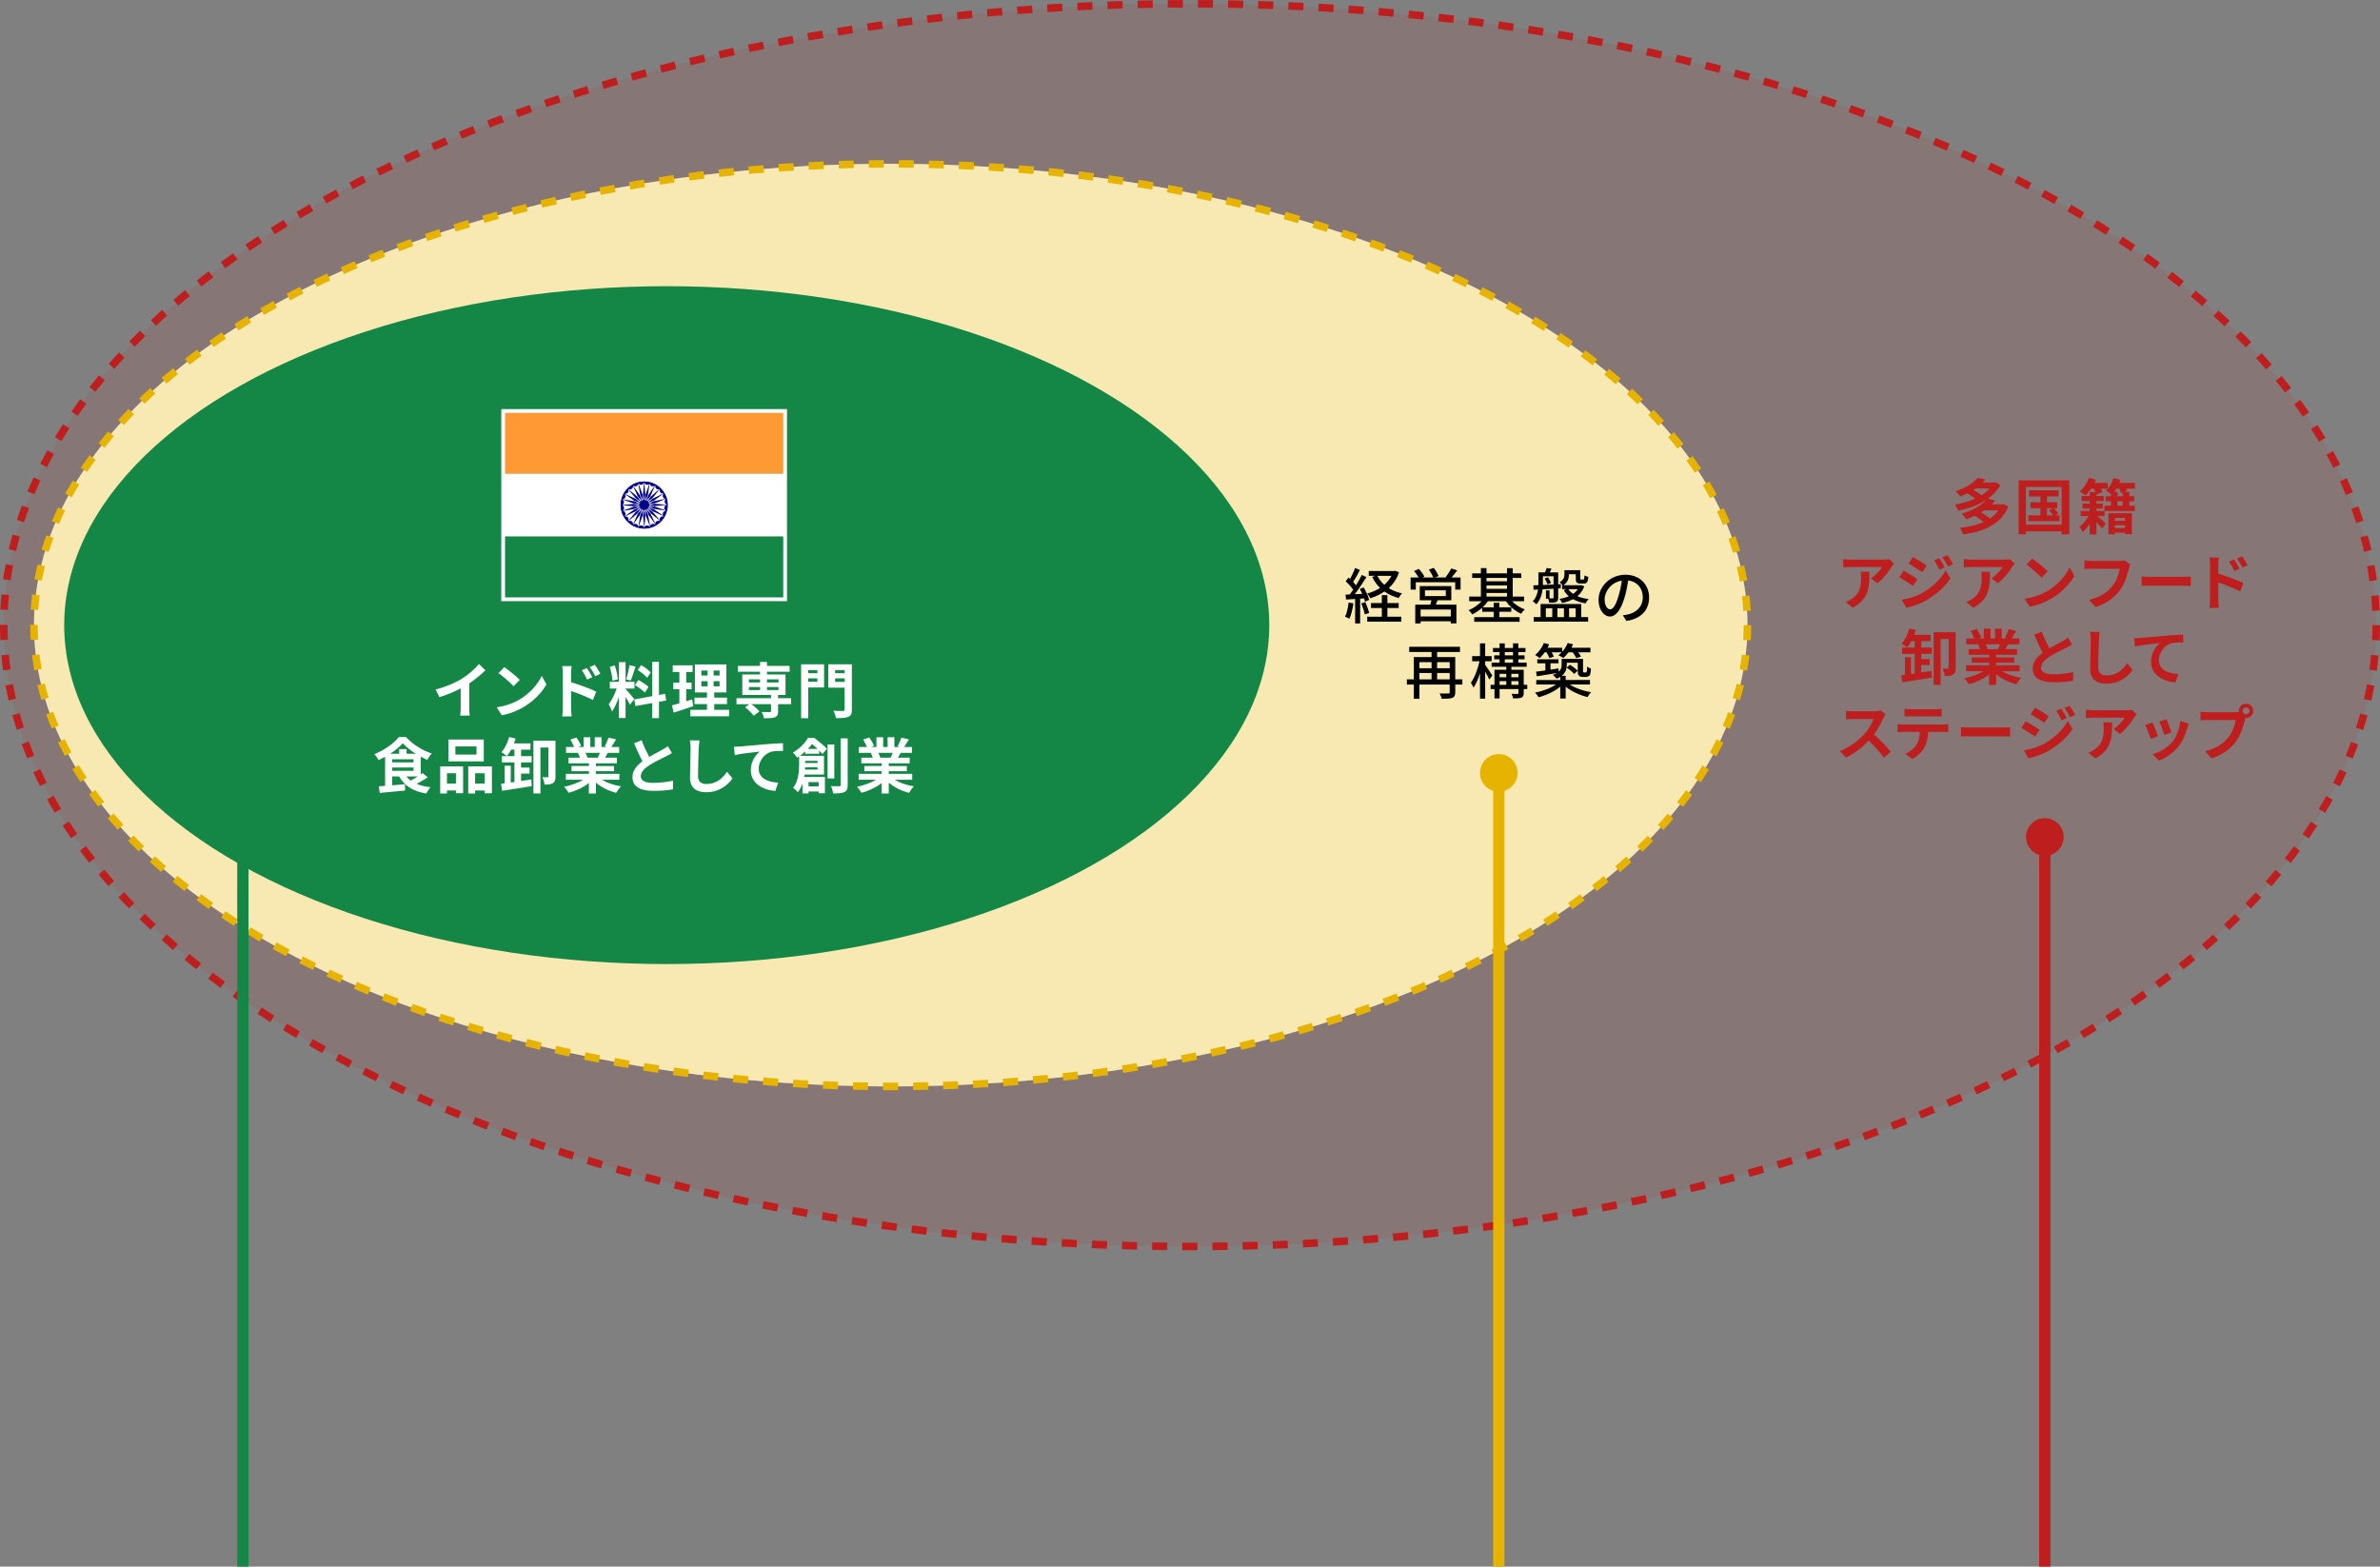 <?xml version="1.0" encoding="UTF-8"?><svg id="b" xmlns="http://www.w3.org/2000/svg" width="632" height="416" xmlns:xlink="http://www.w3.org/1999/xlink" viewBox="0 0 632 416"><rect x="0" y="0" width="632" height="416" fill="#808080" stroke="none"/><defs><style>.f,.g{fill:#e6b400;}.h{stroke:#148746;}.h,.i,.j,.k,.l,.m,.n{fill:none;}.h,.i,.k,.l,.m,.n{stroke-miterlimit:10;}.h,.m,.n{stroke-width:3px;}.g{opacity:.3;}.o{fill:#fff;}.i{stroke:#fff;}.k{stroke-dasharray:4.003 4.003;}.k,.l{stroke-width:2px;}.k,.n{stroke:#be1e1e;}.l{stroke-dasharray:3.988 3.988;}.l,.m{stroke:#e6b400;}.p{fill:#008;}.q{fill:#f93;}.r{clip-path:url(#e);}.s{fill:#009;}.t,.u{fill:#be1e1e;}.u{opacity:.1;}.v{fill:#148746;}</style><clipPath id="e"><circle class="j" cx="171.051" cy="134.092" r="6.187"/></clipPath></defs><g id="c"><ellipse class="u" cx="316" cy="166" rx="315" ry="165"/><ellipse class="o" cx="236.53" cy="166" rx="227.5" ry="122.5"/><ellipse class="g" cx="236.53" cy="166" rx="227.5" ry="122.5"/><ellipse class="v" cx="177.051" cy="166" rx="160" ry="90"/></g><g id="d"><path class="o" d="M122.669,180.225c1.648-1.024,3.474-2.625,4.514-3.89l1.729,1.649c-1.216,1.2-2.753,2.449-4.306,3.473v6.467c0,.704.032,1.697.145,2.097h-2.529c.064-.384.112-1.393.112-2.097v-5.122c-1.649.864-3.682,1.729-5.65,2.305l-1.009-2.017c2.865-.736,5.219-1.777,6.995-2.865Z"/><path class="o" d="M138.025,185.715c2.737-1.617,4.818-4.065,5.826-6.227l1.249,2.257c-1.217,2.161-3.346,4.37-5.923,5.923-1.616.976-3.682,1.873-5.938,2.257l-1.345-2.113c2.497-.353,4.578-1.168,6.131-2.097ZM138.025,180.545l-1.633,1.665c-.832-.896-2.833-2.641-4.002-3.458l1.505-1.601c1.12.752,3.201,2.417,4.13,3.394Z"/><path class="o" d="M149.45,178.817c0-.577-.049-1.361-.16-1.937h2.497c-.064.56-.145,1.265-.145,1.937v2.337c2.129.64,5.218,1.776,6.69,2.497l-.896,2.225c-1.664-.88-4.065-1.809-5.794-2.385v4.53c0,.448.08,1.568.16,2.225h-2.513c.096-.624.16-1.601.16-2.225v-9.204ZM157.293,179.825l-1.393.624c-.464-1.008-.816-1.648-1.408-2.481l1.344-.56c.448.672,1.089,1.697,1.457,2.417ZM159.437,178.896l-1.345.656c-.512-1.008-.896-1.601-1.488-2.401l1.329-.624c.464.64,1.136,1.648,1.504,2.369Z"/><path class="o" d="M167.27,187.124c-.24-.512-.688-1.345-1.152-2.081v5.619h-1.761v-5.65c-.513,1.488-1.153,2.977-1.841,3.938-.16-.576-.576-1.44-.864-1.969.8-.977,1.616-2.689,2.112-4.146h-1.824v-1.777h2.417v-5.234h1.761v5.234h2.368v1.777h-2.368v.112c.464.464,1.984,2.257,2.32,2.705l-1.168,1.473ZM162.644,180.77c-.032-.993-.353-2.545-.721-3.698l1.329-.352c.416,1.152.736,2.673.816,3.666l-1.425.384ZM168.773,176.992c-.416,1.281-.88,2.801-1.28,3.729l-1.2-.336c.32-1.008.704-2.625.88-3.746l1.601.352ZM174.984,186.372v4.322h-1.793v-4.001l-4.466.8-.288-1.777,4.754-.848v-9.124h1.793v8.803l1.633-.304.288,1.777-1.921.352ZM169.51,180.562c.929.496,2.113,1.264,2.689,1.84l-.96,1.521c-.528-.592-1.697-1.441-2.625-2.001l.896-1.36ZM171.831,179.985c-.496-.625-1.601-1.489-2.481-2.081l.913-1.281c.896.528,2.032,1.345,2.545,1.937l-.977,1.425Z"/><path class="o" d="M184.1,187.508c-1.761.624-3.682,1.232-5.218,1.729l-.433-1.937c.561-.144,1.217-.32,1.953-.528v-3.762h-1.617v-1.745h1.617v-2.817h-1.761v-1.777h5.282v1.777h-1.713v2.817h1.44v1.745h-1.44v3.201c.528-.16,1.057-.32,1.568-.496l.32,1.793ZM193.607,188.484v1.729h-10.292v-1.729h4.418v-1.521h-3.313v-1.712h3.313v-1.377h-3.201v-7.443h8.354v7.443h-3.217v1.377h3.394v1.712h-3.394v1.521h3.938ZM186.244,179.393h1.649v-1.345h-1.649v1.345ZM186.244,182.258h1.649v-1.376h-1.649v1.376ZM191.078,178.048h-1.584v1.345h1.584v-1.345ZM191.078,180.881h-1.584v1.376h1.584v-1.376Z"/><path class="o" d="M210.062,186.996h-3.441v1.873c0,.913-.191,1.345-.864,1.601-.656.24-1.616.256-2.897.256-.079-.512-.352-1.185-.592-1.665.849.032,1.856.032,2.129.032.256-.016.353-.08.353-.288v-1.809h-5.202c.8.576,1.681,1.36,2.112,1.937l-1.521,1.121c-.432-.64-1.44-1.601-2.289-2.241l1.152-.816h-3.425v-1.601h9.172v-.849h-7.636v-5.442h4.706v-.721h-5.874v-1.552h5.874v-1.057h1.856v1.057h6.003v1.552h-6.003v.721h4.914v5.442h-1.969v.849h3.441v1.601ZM198.873,181.218h2.945v-.816h-2.945v.816ZM198.873,183.25h2.945v-.816h-2.945v.816ZM203.675,180.401v.816h3.058v-.816h-3.058ZM206.732,182.434h-3.058v.816h3.058v-.816Z"/><path class="o" d="M218.832,182.562h-4.21v8.147h-1.889v-14.31h6.099v6.162ZM214.622,177.937v.832h2.433v-.832h-2.433ZM217.055,181.042v-.912h-2.433v.912h2.433ZM226.211,188.404c0,1.089-.225,1.649-.929,1.937-.688.32-1.744.352-3.297.352-.08-.544-.385-1.44-.673-1.953,1.009.064,2.193.048,2.529.048s.448-.112.448-.416v-5.762h-4.338v-6.21h6.259v12.004ZM221.761,177.937v.832h2.529v-.832h-2.529ZM224.29,181.074v-.944h-2.529v.944h2.529Z"/><path class="o" d="M113.591,206.42c-.912.608-1.985,1.232-2.978,1.729,1.057.432,2.289.736,3.714.896-.385.4-.896,1.152-1.137,1.665-3.489-.576-5.794-2.017-7.203-4.53h-1.841v2.353l3.394-.288.032,1.681c-2.369.24-4.882.464-6.723.624l-.256-1.745c.496-.032,1.056-.08,1.664-.128v-7.699c-.56.304-1.152.592-1.729.848-.24-.448-.72-1.184-1.104-1.568,2.625-1.041,5.218-2.897,6.482-4.546h1.905c1.793,1.985,4.338,3.569,6.835,4.37-.448.464-.881,1.137-1.201,1.697-.56-.24-1.136-.528-1.712-.833v4.69c.176-.112.336-.24.479-.352l1.377,1.137ZM110.39,200.145c-1.36-.848-2.609-1.841-3.441-2.769-.784.913-1.969,1.889-3.313,2.769h2.369v-1.232h1.952v1.232h2.434ZM104.146,202.45h5.667v-.833h-5.667v.833ZM104.146,204.691h5.667v-.88h-5.667v.88ZM107.908,206.18c.32.416.704.768,1.152,1.104.593-.32,1.265-.705,1.873-1.104h-3.025Z"/><path class="o" d="M116.895,203.506h6.082v7.123h-1.905v-.72h-2.385v.8h-1.792v-7.203ZM118.687,205.331v2.753h2.385v-2.753h-2.385ZM128.467,202.178h-9.38v-5.794h9.38v5.794ZM126.53,198.208h-5.603v2.161h5.603v-2.161ZM130.628,203.506v7.139h-1.921v-.736h-2.545v.8h-1.825v-7.203h6.291ZM128.707,208.084v-2.753h-2.545v2.753h2.545Z"/><path class="o" d="M138.366,207.38c.912-.128,1.841-.272,2.737-.416l.08,1.793c-2.753.448-5.73.88-7.844,1.232l-.288-1.857.977-.128v-4.674h1.601v4.45l.977-.128v-5.186h-3.329v-1.681h3.329v-1.713h-.88c-.353.656-.736,1.249-1.137,1.713-.32-.288-1.057-.816-1.44-1.057.912-.96,1.648-2.481,2.032-4.001l1.729.384c-.128.433-.271.865-.432,1.297h4.37v1.665h-2.481v1.713h2.801v1.681h-2.801v1.36h2.257v1.601h-2.257v1.953ZM147.506,206.196c0,.848-.144,1.424-.688,1.761-.528.336-1.232.384-2.209.384-.048-.56-.319-1.457-.592-1.953.576.032,1.168.032,1.376.016.177,0,.24-.064.24-.256v-7.651h-2.129v12.197h-1.856v-13.99h5.858v9.492Z"/><path class="o" d="M159.829,207.06c1.36.832,3.218,1.457,5.074,1.745-.432.416-.992,1.216-1.28,1.729-1.969-.496-3.905-1.457-5.378-2.705v2.881h-1.873v-2.785c-1.488,1.168-3.458,2.097-5.362,2.593-.272-.464-.816-1.201-1.217-1.585,1.793-.368,3.682-1.041,5.059-1.873h-4.594v-1.569h6.114v-.704h-4.61v-1.376h4.61v-.72h-5.41v-1.489h3.041c-.128-.4-.336-.88-.544-1.249l.191-.032h-3.345v-1.552h2.145c-.224-.608-.64-1.377-.992-1.985l1.633-.561c.464.688.992,1.633,1.216,2.257l-.784.288h1.457v-2.609h1.776v2.609h1.185v-2.609h1.793v2.609h1.425l-.576-.176c.384-.656.784-1.617,1.008-2.321l2.001.48c-.448.736-.88,1.457-1.248,2.017h2.08v1.552h-3.009c-.256.464-.513.896-.752,1.281h3.137v1.489h-5.554v.72h4.802v1.376h-4.802v.704h6.227v1.569h-4.643ZM155.476,199.921c.224.416.433.896.544,1.233l-.271.048h2.993c.191-.384.384-.849.56-1.281h-3.825Z"/><path class="o" d="M172.387,200.994c1.312-.769,2.705-1.457,3.457-1.889.608-.353,1.072-.625,1.488-.977l1.104,1.857c-.479.288-.992.56-1.584.864-.993.496-3.01,1.424-4.466,2.369-1.329.88-2.226,1.793-2.226,2.914,0,1.152,1.104,1.76,3.33,1.76,1.648,0,3.81-.24,5.233-.592l-.031,2.305c-1.361.24-3.058.4-5.139.4-3.185,0-5.602-.88-5.602-3.634,0-1.761,1.12-3.089,2.656-4.226-.736-1.36-1.504-3.073-2.225-4.77l2.001-.816c.608,1.665,1.36,3.202,2.001,4.434Z"/><path class="o" d="M185.546,198.752c-.064,1.729-.192,5.314-.192,7.299,0,1.617.961,2.145,2.209,2.145,2.642,0,4.322-1.521,5.475-3.265l1.456,1.761c-1.024,1.537-3.297,3.682-6.946,3.682-2.625,0-4.322-1.153-4.322-3.89,0-2.145.16-6.354.16-7.731,0-.752-.063-1.521-.208-2.161l2.577.032c-.096.672-.176,1.489-.208,2.129Z"/><path class="o" d="M196.491,198.225c1.329-.112,3.97-.353,6.899-.608,1.648-.128,3.409-.24,4.529-.272l.017,2.049c-.864.016-2.241.016-3.09.208-1.937.512-3.377,2.593-3.377,4.498,0,2.625,2.465,3.585,5.17,3.729l-.752,2.193c-3.346-.224-6.515-2.033-6.515-5.49,0-2.305,1.296-4.129,2.369-4.946-1.505.16-4.771.512-6.627.913l-.208-2.193c.64-.016,1.265-.048,1.584-.08Z"/><path class="o" d="M213.831,200.145v-.608c-.432.4-.896.784-1.425,1.168h6.403v4.978h-5.171c-.031.208-.063.432-.111.64h5.521v4.306h-1.648v-.448h-2.705v.496h-1.601v-2.641c-.288.848-.688,1.665-1.232,2.337-.24-.32-.912-.945-1.248-1.137,1.408-1.841,1.584-4.402,1.584-6.21v-2.177c-.176.112-.352.24-.528.352-.224-.416-.768-1.057-1.136-1.345,1.904-1.104,3.265-2.593,4.018-3.905h1.696c1.12.864,2.577,2.049,3.346,2.881l-1.217,1.409c-.224-.256-.512-.576-.849-.928v.832h-3.697ZM217.097,204.355v-.608h-3.298c0,.192-.016.4-.031.608h3.329ZM213.815,202.034v.576h3.281v-.576h-3.281ZM217.08,198.865c-.464-.448-.96-.913-1.424-1.281-.337.416-.705.849-1.121,1.281h2.545ZM214.695,207.684v1.137h2.705v-1.137h-2.705ZM221.546,206.708h-1.792v-9.012h1.792v9.012ZM225.1,196.08v12.357c0,1.057-.208,1.584-.849,1.873-.607.32-1.601.384-2.977.384-.08-.528-.353-1.393-.625-1.937.961.032,1.89.032,2.193.032.288,0,.4-.096.4-.368v-12.341h1.856Z"/><path class="o" d="M237.592,207.06c1.36.832,3.218,1.457,5.074,1.745-.432.416-.992,1.216-1.28,1.729-1.969-.496-3.905-1.457-5.378-2.705v2.881h-1.873v-2.785c-1.488,1.168-3.457,2.097-5.362,2.593-.272-.464-.816-1.201-1.217-1.585,1.793-.368,3.682-1.041,5.059-1.873h-4.594v-1.569h6.114v-.704h-4.61v-1.376h4.61v-.72h-5.41v-1.489h3.041c-.128-.4-.336-.88-.544-1.249l.191-.032h-3.345v-1.552h2.145c-.224-.608-.64-1.377-.992-1.985l1.633-.561c.464.688.992,1.633,1.216,2.257l-.784.288h1.457v-2.609h1.776v2.609h1.185v-2.609h1.793v2.609h1.425l-.576-.176c.384-.656.784-1.617,1.008-2.321l2.001.48c-.448.736-.88,1.457-1.248,2.017h2.08v1.552h-3.009c-.256.464-.513.896-.752,1.281h3.137v1.489h-5.554v.72h4.802v1.376h-4.802v.704h6.227v1.569h-4.643ZM233.238,199.921c.224.416.433.896.544,1.233l-.271.048h2.993c.191-.384.384-.849.56-1.281h-3.825Z"/><path d="M359.387,160.224c-.208,1.505-.576,3.058-1.072,4.082-.24-.176-.832-.448-1.136-.561.479-.96.784-2.369.944-3.746l1.264.224ZM361.18,158.975v6.579h-1.328v-6.499c-.881.048-1.697.096-2.417.144l-.128-1.312,1.12-.032c.288-.384.608-.816.912-1.265-.496-.72-1.28-1.584-1.984-2.241l.72-.977c.145.112.288.24.433.368.496-.88,1.024-2.033,1.312-2.897l1.312.512c-.561,1.072-1.232,2.305-1.809,3.185.288.304.561.608.769.88.576-.944,1.12-1.921,1.521-2.737l1.232.561c-.896,1.457-2.049,3.201-3.09,4.546.641-.016,1.312-.048,2.001-.096-.208-.448-.432-.896-.656-1.296l1.009-.416c.64,1.041,1.265,2.417,1.456,3.313l-1.088.48c-.048-.256-.145-.544-.256-.864l-1.041.064ZM362.557,159.872c.4.913.832,2.113,1.008,2.897l-1.136.384c-.16-.784-.545-2-.944-2.929l1.072-.352ZM371.504,151.997c-.592,1.729-1.536,3.089-2.721,4.178,1.008.624,2.192,1.104,3.521,1.393-.305.304-.721.864-.896,1.232-1.425-.384-2.689-.96-3.777-1.729-1.121.769-2.386,1.361-3.746,1.793-.176-.384-.544-.944-.832-1.249,1.217-.336,2.401-.833,3.425-1.489-.864-.832-1.568-1.809-2.097-2.929l.881-.288h-1.793v-1.28h6.771l.288-.064.977.432ZM368.415,163.761h3.697v1.312h-9.044v-1.312h3.874v-2.305h-2.881v-1.312h2.881v-2.113h1.473v2.113h2.993v1.312h-2.993v2.305ZM365.758,152.909c.448.896,1.057,1.697,1.841,2.385.769-.688,1.425-1.473,1.904-2.385h-3.745Z"/><path d="M387.851,153.341v3.233h-1.424v-1.969h-10.469v1.969h-1.376v-3.233h2.112c-.288-.544-.769-1.216-1.2-1.729l1.296-.544c.545.608,1.185,1.457,1.457,2.049l-.496.224h2.833c-.224-.608-.704-1.457-1.137-2.097l1.297-.448c.496.656,1.04,1.585,1.248,2.177l-.944.368h2.802c.528-.672,1.168-1.665,1.536-2.385l1.585.496c-.496.656-1.024,1.329-1.505,1.889h2.385ZM381.736,159.407c-.16.4-.32.801-.464,1.153h5.474v4.978h-1.488v-.561h-8.02v.576h-1.424v-4.994h4.001c.112-.368.208-.785.305-1.153h-3.105v-3.761h8.371v3.761h-3.649ZM385.258,161.856h-8.02v1.841h8.02v-1.841ZM378.392,158.287h5.538v-1.537h-5.538v1.537Z"/><path d="M401.523,159.647c.896.929,2.146,1.745,3.378,2.177-.305.272-.753.801-.961,1.153-1.536-.672-3.073-1.937-4.05-3.33h-4.77c-.384.561-.88,1.121-1.408,1.617h2.929v-1.2h1.505v1.2h3.169v1.185h-3.169v1.424h5.378v1.233h-12.053v-1.233h5.17v-1.424h-3.057v-1.057c-.801.721-1.729,1.329-2.642,1.761-.208-.352-.641-.88-.96-1.136,1.265-.48,2.545-1.376,3.457-2.369h-3.297v-1.232h3.104v-4.946h-2.32v-1.217h2.32v-1.393h1.489v1.393h5.441v-1.376h1.521v1.376h2.288v1.217h-2.288v4.946h3.009v1.232h-3.186ZM394.737,153.469v.896h5.441v-.896h-5.441ZM394.737,156.366h5.441v-.912h-5.441v.912ZM394.737,158.415h5.441v-.96h-5.441v.96Z"/><path d="M409.625,156.479c-.177,1.393-.608,2.897-1.681,3.985-.177-.24-.656-.656-.913-.8.864-.913,1.232-2.033,1.393-3.121l-1.185.064-.063-1.168,1.345-.048v-3.393h1.761c.159-.4.336-.833.432-1.168l1.297.176c-.16.353-.32.688-.48.993h2.241v3.169l.704-.032-.032,1.088-.672.032v2.433c0,.592-.097.944-.496,1.153-.417.192-1.009.192-1.873.192-.032-.288-.16-.72-.305-1.057h-.576v-2.208h.961v2.129c.4.016.72.016.849,0,.176,0,.208-.048.208-.224v-2.337l-2.913.145ZM419.885,163.873h1.841v1.201h-14.454v-1.201h1.825v-3.473h10.788v3.473ZM409.705,155.342l2.833-.128v-2.193h-2.833v2.321ZM411.065,153.293c.32.464.656,1.104.8,1.505l-.912.368c-.145-.416-.48-1.072-.769-1.568l.881-.304ZM410.489,163.873h1.712v-2.337h-1.712v2.337ZM413.562,161.536v2.337h1.744v-2.337h-1.744ZM414.906,155.406c-.191-.272-.544-.64-.752-.8,1.104-.624,1.28-1.393,1.28-2.097v-1.104h4.21v2.161c0,.304.032.336.24.336h.544c.225,0,.288-.112.32-1.121.24.176.721.336,1.04.416-.111,1.393-.432,1.761-1.184,1.761h-.929c-.944,0-1.232-.304-1.232-1.376v-1.088h-1.825v.048c0,.977-.271,2.065-1.44,2.865h4.53l.24-.032.752.336c-.4,1.088-1.041,1.937-1.825,2.609.849.368,1.873.625,2.993.752-.288.288-.656.784-.8,1.152-1.28-.208-2.417-.592-3.361-1.12-.864.464-1.825.8-2.881,1.024-.129-.304-.48-.865-.721-1.088.912-.16,1.745-.384,2.48-.705-.544-.48-.992-1.024-1.344-1.648l.896-.24h-1.312v-1.041h.079ZM416.476,156.446c.304.48.736.896,1.265,1.249.496-.336.928-.752,1.248-1.249h-2.513ZM416.667,161.536v2.337h1.745v-2.337h-1.745Z"/><path d="M431.88,164.882l-.945-1.505c.545-.048,1.025-.128,1.425-.224,2.049-.464,3.874-1.969,3.874-4.546,0-2.321-1.409-4.162-3.874-4.466-.224,1.441-.496,2.994-.96,4.498-.961,3.265-2.289,5.074-3.874,5.074-1.584,0-3.041-1.761-3.041-4.434,0-3.585,3.138-6.659,7.155-6.659,3.841,0,6.274,2.689,6.274,6.035,0,3.361-2.146,5.666-6.034,6.227ZM427.573,161.809c.721,0,1.473-1.041,2.209-3.505.4-1.265.688-2.721.881-4.13-2.881.464-4.562,2.961-4.562,4.946,0,1.841.784,2.689,1.472,2.689Z"/><path d="M388.325,181.776h-1.889v2.049c0,.816-.191,1.249-.768,1.473-.577.24-1.473.256-2.834.256-.08-.4-.319-1.04-.544-1.408.977.032,2.017.016,2.273.016.304-.016.399-.096.399-.353v-2.033h-8.051v3.777h-1.473v-3.777h-1.841v-1.376h1.841v-5.922h4.706v-1.345h-5.938v-1.376h13.493v1.376h-6.082v1.345h4.817v5.922h1.889v1.376ZM376.913,175.822v1.632h3.233v-1.632h-3.233ZM376.913,180.4h3.233v-1.681h-3.233v1.681ZM381.619,175.822v1.632h3.345v-1.632h-3.345ZM384.964,180.4v-1.681h-3.345v1.681h3.345Z"/><path d="M395.474,180.464c-.208-.512-.672-1.393-1.089-2.145v7.203h-1.376v-6.771c-.48,1.521-1.072,2.929-1.713,3.842-.144-.4-.496-.96-.704-1.281.944-1.312,1.856-3.681,2.289-5.714h-1.953v-1.377h2.081v-3.377h1.376v3.377h1.713v1.377h-1.713v.944c.448.592,1.633,2.401,1.89,2.833l-.801,1.088ZM405.558,182.977h-.944v1.056c0,.672-.144,1.009-.608,1.232-.464.176-1.185.192-2.209.192-.063-.352-.24-.864-.399-1.201.672.032,1.36.032,1.568.016.192,0,.256-.064.256-.256v-1.041h-5.01v2.481h-1.36v-2.481h-1.024v-1.121h1.024v-4.001h3.137v-.785h-3.89v-1.104h2.097v-.896h-1.408v-1.041h1.408v-.88h-1.744v-1.072h1.744v-1.232h1.393v1.232h2.193v-1.232h1.393v1.232h1.904v1.072h-1.904v.88h1.665v1.041h-1.665v.896h2.225v1.104h-4.065v.785h3.281v4.001h.944v1.121ZM398.211,178.927v.913h1.776v-.913h-1.776ZM398.211,181.856h1.776v-.992h-1.776v.992ZM399.587,174.029h2.193v-.88h-2.193v.88ZM399.587,175.966h2.193v-.896h-2.193v.896ZM401.332,178.927v.913h1.889v-.913h-1.889ZM403.221,181.856v-.992h-1.889v.992h1.889Z"/><path d="M416.834,181.76c1.44.96,3.633,1.713,5.666,2.065-.32.304-.752.896-.944,1.281-2.033-.497-4.273-1.505-5.795-2.77v3.153h-1.44v-3.153c-1.521,1.281-3.729,2.289-5.762,2.817-.192-.384-.625-.928-.929-1.232,1.969-.368,4.146-1.185,5.555-2.161h-5.234v-1.184h6.37v-.833c-.288.176-.608.336-.976.48-.192-.272-.705-.8-.993-.992.448-.16.801-.336,1.089-.512-1.905.304-3.874.608-5.347.864l-.208-1.216c.705-.096,1.553-.208,2.481-.336v-1.905h-2.145v-1.056h5.634v1.056h-2.129v1.697c.704-.112,1.425-.224,2.145-.336l.032.896c.656-.576.784-1.2.784-1.825v-1.584h5.683v3.025c0,.272,0,.448.048.496.048.064.128.08.225.08h.336c.112,0,.208-.016.271-.048.064-.048.112-.145.145-.32.032-.192.048-.625.064-1.185.239.208.672.432,1.008.512-.032.608-.096,1.281-.192,1.521-.096.256-.256.448-.479.544-.192.112-.513.16-.784.16h-.753c-.336,0-.72-.096-.944-.32-.256-.24-.352-.512-.352-1.44v-2.017h-2.913v.608c0,.992-.272,2.033-1.312,2.865h1.023v1.121h6.451v1.184h-5.378ZM410.191,173.213c-.417.592-.865,1.121-1.312,1.553-.272-.24-.865-.64-1.217-.833.96-.784,1.824-1.985,2.32-3.185l1.393.368c-.128.304-.288.608-.447.896h3.905v1.072c.624-.688,1.137-1.505,1.456-2.337l1.441.352c-.129.304-.272.608-.448.913h5.058v1.2h-3.249c.32.4.592.816.736,1.137l-1.249.4c-.191-.416-.576-1.024-.977-1.537h-1.088c-.433.592-.912,1.104-1.377,1.521-.304-.224-.944-.576-1.296-.736.304-.224.592-.496.864-.784h-2.657c.24.416.448.849.561,1.152l-1.201.368c-.128-.4-.416-1.008-.72-1.521h-.496ZM416.882,176.526c.736.432,1.616,1.104,2.049,1.584l-.912.864c-.417-.512-1.265-1.216-1.985-1.681l.849-.768Z"/><path class="t" d="M533.293,134.508c-1.937,4.754-6.53,6.643-12.021,7.395-.145-.528-.513-1.297-.801-1.745,2.306-.24,4.45-.721,6.243-1.521-.608-.544-1.553-1.2-2.354-1.681-.704.353-1.473.672-2.289.96-.224-.448-.768-1.152-1.168-1.473,3.073-.928,5.25-2.305,6.53-3.697-2.145,1.409-4.77,2.337-7.427,2.865-.176-.48-.544-1.217-.881-1.633,1.873-.304,3.746-.833,5.395-1.584-.592-.448-1.408-.977-2.145-1.376-.576.304-1.185.576-1.841.832-.272-.432-.864-1.088-1.28-1.409,2.833-.896,4.802-2.241,5.906-3.553l2.064.432c-.24.272-.496.544-.769.816h3.202l.319-.08,1.217.704c-.784,1.473-1.937,2.673-3.297,3.666l1.92.448c-.304.368-.64.72-.992,1.057h2.865l.32-.08,1.28.656ZM524.569,129.706c-.191.144-.384.272-.592.416.8.416,1.681.944,2.209,1.393.864-.528,1.601-1.137,2.209-1.809h-3.826ZM526.875,135.517c-.272.192-.545.368-.849.544.864.48,1.824,1.104,2.4,1.632.896-.592,1.633-1.312,2.209-2.177h-3.761Z"/><path class="t" d="M549.49,127.562v14.326h-2.033v-.8h-9.476v.8h-1.937v-14.326h13.445ZM547.457,139.326v-10.02h-9.476v10.02h9.476ZM546.897,136.845v1.553h-8.292v-1.553h3.218v-1.889h-2.642v-1.601h2.642v-1.505h-3.041v-1.665h7.858v1.665h-3.057v1.505h2.705v1.601h-.881c.433.448.944,1.04,1.201,1.424l-.833.464h1.121ZM543.584,136.845h1.601c-.272-.432-.721-.977-1.089-1.393l.977-.496h-1.488v1.889Z"/><path class="t" d="M566.925,129.771h-2.289c.08.208.16.4.209.544l-.785.304h1.361v1.152h1.296v1.329h-1.296v1.185h1.473v1.409h-8.036l.017,1.344h-1.873c.721.608,1.889,1.681,2.209,2.001l-1.024,1.296c-.353-.432-.929-1.072-1.488-1.681v3.266h-1.793v-2.737c-.576.8-1.217,1.553-1.825,2.097-.191-.4-.576-1.056-.912-1.393.849-.624,1.809-1.745,2.434-2.849h-2.081v-1.344h2.385v-.656h-1.873v-1.312h1.873v-.672h-2.113v-1.345h2.113v-1.056h1.536c-.111-.289-.271-.577-.432-.88h-.721c-.464.688-.977,1.328-1.456,1.825-.368-.32-1.152-.849-1.585-1.089,1.041-.848,1.969-2.257,2.481-3.617l1.841.496c-.112.272-.257.561-.385.849h3.538v1.537h-1.793c.176.32.32.624.4.88l-1.633.656v.4h1.937v1.345h-1.937v.672h1.681v1.312h-1.681v.656h2.145l-.016-1.409h1.729v-1.185h-1.409v-1.329h1.409v-.608c-.4-.289-.944-.657-1.329-.865.881-.784,1.617-2.064,1.985-3.345l1.856.448c-.08.272-.176.544-.288.833h4.146v1.537ZM559.882,136.285h6.227v5.554h-1.824v-.384h-2.673v.432h-1.729v-5.602ZM563.212,130.939c-.064-.32-.225-.752-.416-1.168h-.785c-.176.304-.368.576-.56.848h.848v1.152h1.377v-1.008l-.464.176ZM561.611,137.533v.769h2.673v-.769h-2.673ZM564.284,140.223v-.785h-2.673v.785h2.673ZM563.676,133.1h-1.377v1.185h1.377v-1.185Z"/><path class="t" d="M502.324,150.491c-.753,1.249-2.273,3.265-3.842,4.386l-1.665-1.329c1.281-.784,2.529-2.193,2.945-2.977h-8.339c-.673,0-1.2.048-1.953.112v-2.225c.608.096,1.28.16,1.953.16h8.627c.448,0,1.329-.048,1.633-.144l1.265,1.185c-.176.208-.48.592-.624.833ZM491.983,161.391l-1.872-1.521c.512-.176,1.088-.448,1.681-.88,2.032-1.409,2.417-3.105,2.417-5.73,0-.496-.032-.928-.112-1.44h2.321c0,3.969-.08,7.235-4.435,9.572Z"/><path class="t" d="M509.174,153.804l-1.169,1.793c-.912-.64-2.577-1.713-3.649-2.289l1.152-1.761c1.089.576,2.85,1.681,3.666,2.257ZM510.454,157.454c2.721-1.521,4.962-3.714,6.227-6.002l1.232,2.177c-1.473,2.225-3.746,4.242-6.354,5.762-1.633.913-3.938,1.713-5.347,1.969l-1.2-2.097c1.793-.304,3.714-.849,5.442-1.809ZM511.622,150.187l-1.185,1.761c-.895-.625-2.561-1.697-3.617-2.289l1.152-1.761c1.057.576,2.817,1.697,3.649,2.289ZM516.393,150.683l-1.393.592c-.465-1.008-.833-1.697-1.409-2.513l1.345-.56c.448.672,1.089,1.745,1.457,2.481ZM518.633,149.818l-1.36.608c-.512-1.009-.912-1.633-1.505-2.433l1.361-.561c.496.641,1.12,1.681,1.504,2.385Z"/><path class="t" d="M534.34,150.491c-.753,1.249-2.273,3.265-3.842,4.386l-1.665-1.329c1.281-.784,2.529-2.193,2.945-2.977h-8.339c-.673,0-1.2.048-1.953.112v-2.225c.608.096,1.28.16,1.953.16h8.627c.448,0,1.329-.048,1.633-.144l1.265,1.185c-.176.208-.48.592-.624.833ZM523.999,161.391l-1.872-1.521c.512-.176,1.088-.448,1.681-.88,2.032-1.409,2.417-3.105,2.417-5.73,0-.496-.032-.928-.112-1.44h2.321c0,3.969-.08,7.235-4.435,9.572Z"/><path class="t" d="M543.755,156.893c2.737-1.617,4.818-4.065,5.826-6.227l1.249,2.257c-1.217,2.161-3.346,4.37-5.923,5.923-1.616.976-3.682,1.873-5.938,2.257l-1.345-2.113c2.497-.353,4.578-1.168,6.131-2.097ZM543.755,151.723l-1.633,1.665c-.832-.896-2.833-2.641-4.002-3.458l1.505-1.601c1.12.752,3.201,2.417,4.13,3.394Z"/><path class="t" d="M565.316,150.955c-.368,1.569-1.073,4.05-2.401,5.827-1.456,1.92-3.585,3.505-6.435,4.417l-1.745-1.905c3.17-.752,4.979-2.145,6.275-3.761,1.056-1.329,1.664-3.153,1.872-4.514h-7.459c-.72,0-1.488.032-1.904.064v-2.257c.479.048,1.393.128,1.921.128h7.395c.32,0,.832-.016,1.265-.128l1.568,1.009c-.144.32-.271.784-.352,1.12Z"/><path class="t" d="M571.283,153.18h8.596c.752,0,1.456-.064,1.872-.096v2.513c-.384-.016-1.2-.08-1.872-.08h-8.596c-.912,0-1.985.032-2.577.08v-2.513c.576.048,1.745.096,2.577.096Z"/><path class="t" d="M586.866,149.995c0-.577-.049-1.361-.16-1.937h2.497c-.064.56-.145,1.265-.145,1.937v2.337c2.129.64,5.218,1.776,6.69,2.497l-.896,2.225c-1.664-.88-4.065-1.809-5.794-2.385v4.53c0,.448.08,1.568.16,2.225h-2.513c.096-.624.16-1.601.16-2.225v-9.204ZM594.709,151.003l-1.393.624c-.464-1.008-.816-1.648-1.408-2.481l1.344-.56c.448.672,1.089,1.697,1.457,2.417ZM596.854,150.074l-1.345.656c-.512-1.008-.896-1.601-1.488-2.401l1.329-.624c.464.64,1.136,1.648,1.504,2.369Z"/><path class="t" d="M510.187,178.558c.912-.128,1.841-.272,2.737-.416l.08,1.793c-2.753.448-5.73.88-7.844,1.232l-.288-1.857.977-.128v-4.674h1.601v4.45l.977-.128v-5.186h-3.329v-1.681h3.329v-1.713h-.88c-.353.656-.736,1.249-1.137,1.713-.32-.288-1.057-.816-1.44-1.057.912-.96,1.648-2.481,2.032-4.001l1.729.384c-.128.433-.271.865-.432,1.297h4.37v1.665h-2.481v1.713h2.801v1.681h-2.801v1.36h2.257v1.601h-2.257v1.953ZM519.326,177.374c0,.848-.144,1.424-.688,1.761-.528.336-1.232.384-2.209.384-.048-.56-.319-1.457-.592-1.953.576.032,1.168.032,1.377.016.176,0,.239-.064.239-.256v-7.651h-2.129v12.197h-1.856v-13.99h5.858v9.492Z"/><path class="t" d="M531.649,178.238c1.36.832,3.218,1.457,5.074,1.745-.432.416-.992,1.216-1.28,1.729-1.969-.496-3.905-1.457-5.378-2.705v2.881h-1.873v-2.785c-1.488,1.168-3.457,2.097-5.362,2.593-.272-.464-.816-1.201-1.217-1.585,1.793-.368,3.682-1.041,5.059-1.873h-4.594v-1.569h6.114v-.704h-4.61v-1.376h4.61v-.72h-5.41v-1.489h3.041c-.128-.4-.336-.88-.544-1.249l.191-.032h-3.345v-1.552h2.145c-.224-.608-.64-1.377-.992-1.985l1.633-.561c.464.688.992,1.633,1.216,2.257l-.784.288h1.457v-2.609h1.776v2.609h1.185v-2.609h1.793v2.609h1.425l-.576-.176c.384-.656.784-1.617,1.008-2.321l2.001.48c-.448.736-.88,1.457-1.248,2.017h2.08v1.552h-3.009c-.256.464-.513.896-.752,1.281h3.137v1.489h-5.554v.72h4.802v1.376h-4.802v.704h6.227v1.569h-4.643ZM527.296,171.099c.224.416.433.896.544,1.233l-.271.048h2.993c.191-.384.384-.849.56-1.281h-3.825Z"/><path class="t" d="M544.207,172.171c1.312-.769,2.705-1.457,3.457-1.889.608-.353,1.072-.625,1.488-.977l1.104,1.857c-.479.288-.992.56-1.584.864-.992.496-3.01,1.424-4.466,2.369-1.329.88-2.226,1.793-2.226,2.914,0,1.152,1.104,1.76,3.33,1.76,1.648,0,3.81-.24,5.233-.592l-.031,2.305c-1.361.24-3.058.4-5.139.4-3.185,0-5.602-.88-5.602-3.634,0-1.761,1.12-3.089,2.656-4.226-.736-1.36-1.504-3.073-2.225-4.77l2.001-.816c.608,1.665,1.36,3.202,2.001,4.434Z"/><path class="t" d="M557.366,169.93c-.064,1.729-.192,5.314-.192,7.299,0,1.617.961,2.145,2.209,2.145,2.642,0,4.322-1.521,5.475-3.265l1.456,1.761c-1.024,1.537-3.297,3.682-6.946,3.682-2.625,0-4.322-1.153-4.322-3.89,0-2.145.16-6.354.16-7.731,0-.752-.063-1.521-.208-2.161l2.577.032c-.096.672-.176,1.489-.208,2.129Z"/><path class="t" d="M568.312,169.402c1.329-.112,3.97-.353,6.899-.608,1.648-.128,3.409-.24,4.529-.272l.017,2.049c-.864.016-2.241.016-3.09.208-1.937.512-3.377,2.593-3.377,4.498,0,2.625,2.465,3.585,5.17,3.729l-.752,2.193c-3.346-.224-6.515-2.033-6.515-5.49,0-2.305,1.296-4.129,2.369-4.946-1.505.16-4.77.512-6.627.913l-.208-2.193c.64-.016,1.265-.048,1.584-.08Z"/><path class="t" d="M500.137,190.635c-.544,1.249-1.44,2.961-2.513,4.402,1.584,1.376,3.521,3.425,4.466,4.578l-1.825,1.584c-1.04-1.44-2.528-3.073-4.033-4.53-1.697,1.793-3.826,3.458-6.019,4.498l-1.648-1.729c2.577-.96,5.058-2.913,6.562-4.594,1.057-1.2,2.032-2.785,2.385-3.921h-5.426c-.673,0-1.553.096-1.889.112v-2.273c.432.064,1.408.112,1.889.112h5.65c.688,0,1.328-.096,1.648-.208l1.312.976c-.128.176-.416.672-.561.993Z"/><path class="t" d="M505.416,192.411h10.484c.336,0,1.04-.032,1.456-.096v2.081c-.4-.032-1.008-.048-1.456-.048h-3.858c-.096,1.648-.448,2.993-1.024,4.114-.56,1.104-1.792,2.353-3.217,3.073l-1.873-1.361c1.137-.432,2.257-1.36,2.897-2.289.656-.993.929-2.193.992-3.538h-4.401c-.48,0-1.089.032-1.537.064v-2.097c.48.048,1.041.096,1.537.096ZM507.448,188.33h6.435c.545,0,1.185-.032,1.729-.112v2.065c-.545-.032-1.169-.064-1.729-.064h-6.418c-.561,0-1.232.032-1.729.064v-2.065c.527.08,1.184.112,1.712.112Z"/><path class="t" d="M523.298,193.18h8.596c.752,0,1.456-.064,1.872-.096v2.513c-.384-.016-1.2-.08-1.872-.08h-8.596c-.912,0-1.985.032-2.577.08v-2.513c.576.048,1.745.096,2.577.096Z"/><path class="t" d="M541.596,193.804l-1.169,1.793c-.912-.64-2.577-1.713-3.649-2.289l1.152-1.761c1.089.576,2.85,1.681,3.666,2.257ZM542.876,197.454c2.721-1.521,4.962-3.714,6.227-6.002l1.232,2.177c-1.473,2.225-3.746,4.242-6.354,5.762-1.633.913-3.938,1.713-5.347,1.969l-1.2-2.097c1.793-.304,3.714-.849,5.442-1.809ZM544.044,190.187l-1.185,1.761c-.896-.625-2.561-1.697-3.617-2.289l1.152-1.761c1.057.576,2.817,1.697,3.649,2.289ZM548.814,190.683l-1.393.592c-.465-1.008-.833-1.697-1.409-2.513l1.345-.56c.448.672,1.089,1.745,1.457,2.481ZM551.055,189.818l-1.36.608c-.512-1.009-.912-1.633-1.505-2.433l1.361-.561c.496.641,1.12,1.681,1.504,2.385Z"/><path class="t" d="M566.759,190.491c-.753,1.249-2.273,3.265-3.842,4.386l-1.665-1.329c1.281-.784,2.529-2.193,2.945-2.977h-8.339c-.673,0-1.201.048-1.953.112v-2.225c.608.096,1.28.16,1.953.16h8.627c.448,0,1.329-.048,1.633-.144l1.265,1.185c-.176.208-.48.592-.624.833ZM556.418,201.391l-1.872-1.521c.512-.176,1.088-.448,1.681-.88,2.032-1.409,2.417-3.105,2.417-5.73,0-.496-.032-.928-.112-1.44h2.321c0,3.969-.08,7.235-4.435,9.572Z"/><path class="t" d="M573.078,195.484l-1.953.736c-.271-.864-1.072-2.993-1.456-3.697l1.921-.688c.399.816,1.168,2.753,1.488,3.649ZM580.825,193.324c-.416,1.617-1.089,3.281-2.177,4.69-1.488,1.921-3.489,3.265-5.362,3.97l-1.681-1.713c1.761-.464,3.985-1.681,5.314-3.345,1.088-1.361,1.856-3.49,2.049-5.49l2.24.72c-.191.512-.288.848-.384,1.168ZM576.615,194.492l-1.921.672c-.191-.784-.896-2.721-1.296-3.554l1.904-.624c.305.688,1.089,2.769,1.312,3.505Z"/><path class="t" d="M596.448,186.841c1.04,0,1.904.864,1.904,1.92,0,1.041-.864,1.905-1.904,1.905-.064,0-.145,0-.208-.016-.049.176-.08.336-.128.48-.368,1.569-1.057,4.05-2.401,5.826-1.44,1.921-3.586,3.505-6.435,4.434l-1.745-1.921c3.17-.736,4.979-2.129,6.274-3.762,1.057-1.328,1.665-3.137,1.873-4.514h-7.443c-.735,0-1.504.032-1.904.064v-2.257c.464.064,1.377.128,1.904.128h7.411c.225,0,.576-.016.913-.064-.017-.096-.032-.192-.032-.304,0-1.056.864-1.92,1.921-1.92ZM596.448,189.674c.496,0,.912-.416.912-.913,0-.512-.416-.928-.912-.928-.513,0-.929.416-.929.928,0,.497.416.913.929.913Z"/><rect class="q" x="133.613" y="109.134" width="74.875" height="16.639"/><rect class="o" x="133.613" y="125.773" width="74.875" height="16.722"/><rect class="v" x="133.613" y="142.495" width="74.875" height="16.639"/><path class="o" d="M172.144,134.083c0,.595-.482,1.077-1.077,1.077s-1.077-.482-1.077-1.077c0-.595.482-1.077,1.077-1.077s1.077.482,1.077,1.077Z"/><path class="s" d="M171.064,140.384c-3.456,0-6.267-2.811-6.267-6.267s2.812-6.267,6.267-6.267,6.267,2.811,6.267,6.267-2.812,6.267-6.267,6.267ZM171.064,128.184c-3.272,0-5.934,2.662-5.934,5.934s2.662,5.934,5.934,5.934,5.934-2.662,5.934-5.934-2.662-5.934-5.934-5.934Z"/><g class="r"><path class="p" d="M170.243,128.73c.441,0,.799-.358.799-.799,0-.441-.358-.799-.799-.799s-.799.358-.799.799c0,.441.358.799.799.799Z"/><path class="p" d="M167.99,139.489c.219-.383.086-.871-.296-1.09-.383-.219-.871-.087-1.09.296-.219.383-.087.871.296,1.09.383.219.871.087,1.09-.297Z"/><path class="p" d="M177.395,134.1c-.428-.108-.862.151-.97.579-.086.341.064.684.344.864l-2.948-1.032-1.233-.08-.232-.059c.013-.06.018-.122.023-.185l.264-.004,1.194.21,3.427-.36-3.437-.256-1.211.243-.233.003c-.003-.064-.007-.127-.019-.188l.241-.069,1.207-.107,3.156-1.214c.02-.005.041-.007.061-.013-.387.135-.615.542-.513.946.108.428.542.687.97.579.428-.108.687-.542.579-.97-.108-.428-.542-.687-.97-.579-.016.004-.031.012-.046.017.046-.016.091-.035.135-.06.384-.217.519-.705.302-1.089-.217-.384-.705-.519-1.089-.302-.384.217-.519.705-.302,1.089.149.263.424.405.706.402l-3.158.602-1.106.549-.218.062c-.02-.061-.042-.12-.07-.177l.211-.127,1.138-.417,2.785-2.03-3.102,1.502-.926.817-.185.111c-.035-.054-.077-.103-.12-.151l.168-.174.991-.698,2.032-2.522c.055-.036.106-.077.151-.127-.293.313-.292.801.012,1.107.311.313.817.314,1.13.003.313-.311.314-.817.003-1.13-.309-.311-.809-.312-1.123-.007.029-.035.057-.071.08-.112.219-.383.087-.871-.296-1.09-.383-.219-.871-.087-1.09.296-.219.383-.087.871.296,1.09.221.126.475.132.694.044l-2.333,2.02-.682,1.03-.149.155c-.048-.043-.098-.084-.152-.119l.114-.206.776-.931,1.392-3.153-1.93,2.855-.391,1.172-.103.186c-.058-.028-.118-.05-.18-.07l.058-.233.507-1.101.477-3.095c.006-.008.013-.016.019-.024.011.344.24.655.59.748.427.113.864-.14.978-.567.113-.426-.14-.864-.567-.977-.34-.091-.685.055-.869.333-.012-.431-.363-.777-.797-.777-.437,0-.791.351-.798.786l-.002-.016-.312,3.433.22,1.214v.22c-.061.005-.122.008-.18.021l-.063-.233-.089-1.209-1.171-3.189c-.001-.005-.001-.01-.003-.015-.113-.426-.551-.68-.978-.567-.426.113-.68.551-.567.977.113.426.551.68.977.567.362-.096.598-.427.591-.786l.555,3.173.532,1.114.058.216c-.06.021-.118.046-.174.076l-.127-.219-.4-1.144-1.885-2.67c-.015-.043-.033-.085-.056-.125-.219-.383-.707-.516-1.09-.296-.383.219-.516.707-.296,1.09.219.383.707.515,1.09.296.291-.167.436-.488.394-.801l1.311,2.815.803.938.114.197c-.052.036-.099.077-.145.12l-.184-.184-.683-1.001-2.65-2.203.012.014c-.314-.289-.801-.286-1.104.02-.311.313-.31.818.003,1.13.313.311.819.31,1.13-.003.292-.293.298-.751.041-1.064l2.135,2.542,1.019.697.171.17c-.04.047-.078.095-.112.148l-.233-.134-.92-.789-3.131-1.439,2.825,1.973,1.165.409.216.123c-.026.055-.045.113-.063.172l-.272-.072-1.093-.524-3.193-.542c.299.023.598-.122.756-.401.217-.384.082-.872-.302-1.089-.384-.218-.871-.082-1.089.302-.217.384-.082.871.302,1.089.065.037.133.06.202.077l-.073-.012,3.241,1.172,1.231.092.249.066c-.01.059-.016.119-.018.18l-.289.002-1.191-.222-3.055.289c.222-.094.4-.285.464-.537.108-.428-.151-.862-.579-.97-.428-.108-.862.151-.97.579-.103.406.128.815.519.948-.39.133-.621.542-.519.948.017.067.045.129.077.187.127.285.415.481.746.474.047-.001.092-.008.136-.017-.058.017-.115.039-.17.07-.384.217-.519.705-.302,1.089.217.384.705.519,1.089.302.384-.218.519-.705.302-1.089-.131-.231-.359-.369-.604-.398l3.046-.549,1.112-.538.267-.073c.02.056.044.109.071.161l-.264.155-1.142.406-2.805,2.002.12-.057c-.086.038-.169.088-.24.159-.313.311-.314.817-.003,1.13.311.313.817.314,1.13.003.313-.311.314-.817.003-1.13-.229-.23-.563-.289-.849-.181l2.957-1.395.934-.808.24-.141c.033.048.072.092.112.135l-.218.221-.998.688-2.19,2.661,2.628-2.23.692-1.023.202-.205c.044.038.088.076.136.108l-.152.269-.785.924-1.423,3.139.076-.11c-.062.081-.11.175-.138.28-.114.426.14.864.567.978.426.113.864-.14.978-.567s-.14-.864-.567-.978c-.319-.085-.645.036-.836.281l1.879-2.72.403-1.167.142-.251c.052.026.105.047.161.066l-.078.304-.518,1.096-.537,3.264c-.042.097-.066.205-.066.317,0,.441.358.799.799.799s.799-.358.799-.799c0-.441-.358-.799-.799-.799-.274,0-.515.138-.659.348l1.059-2.976.086-1.232.07-.273c.056.011.115.013.174.017l.003.312-.216,1.193.322,3.228c-.014.059-.023.119-.023.183,0,.441.358.799.799.799.441,0,.799-.358.799-.799,0-.441-.358-.799-.799-.799-.325,0-.604.195-.729.474l.246-3.091-.237-1.212-.003-.284c.059-.003.118-.007.175-.018l.082.292.101,1.208,1.124,2.966c-.005.083-.001.167.022.252.113.426.551.68.978.567.426-.113.68-.551.567-.978-.113-.426-.551-.68-.977-.567-.291.077-.498.307-.566.579l-.554-2.986-.543-1.109-.075-.269c.057-.018.112-.038.165-.063l.152.257.411,1.14,1.815,2.517c.012.103.045.204.1.3.219.383.707.516,1.09.297.383-.219.516-.707.296-1.09-.219-.383-.707-.516-1.09-.296-.241.138-.383.383-.4.642l-1.283-2.682-.813-.93-.137-.231c.051-.032.096-.07.142-.109l.209.204.693.994,2.459,2.002c.037.069.073.139.131.196.313.311.819.31,1.13-.003.311-.313.31-.819-.003-1.13-.313-.311-.818-.31-1.13.003-.213.214-.268.517-.189.788l-1.969-2.298-1.026-.687-.187-.182c.041-.045.081-.09.116-.14l.243.136.928.78,2.925,1.309c.045.042.094.081.15.113.384.217.872.082,1.089-.302.218-.384.083-.871-.302-1.089-.384-.217-.871-.082-1.089.302-.156.276-.128.605.042.85l-2.516-1.719-1.169-.397-.221-.124c.029-.054.054-.11.075-.168l.264.067,1.098.513,3.283.523c.017.006.033.014.051.018.428.108.862-.151.97-.579.108-.428-.151-.862-.579-.97ZM171.859,128.73c.213,0,.406-.085.549-.221l-.977,2.836-.074,1.233-.051.205c-.056-.01-.114-.014-.172-.017v-.241l.232-1.19-.289-3.24c.075.363.397.635.782.635ZM169.492,134.45l-1.208.095-3.055,1.14c-.033.003-.065.011-.097.019.352-.09.609-.41.601-.789-.003-.136-.043-.262-.105-.373-.073-.16-.195-.286-.343-.367l2.986.252,1.213-.231.27-.001c.005.06.01.119.023.177l-.285.078Z"/></g><rect class="i" x="133.613" y="109.134" width="74.875" height="50"/><ellipse class="k" cx="316" cy="166" rx="315" ry="165"/><ellipse class="l" cx="236.53" cy="166" rx="227.5" ry="122.5"/><line class="h" x1="64.5" y1="416" x2="64.5" y2="205"/><line class="m" x1="397.999" y1="416" x2="397.999" y2="205.238"/><line class="n" x1="542.999" y1="416" x2="542.999" y2="222.256"/><circle class="t" cx="542.999" cy="222.256" r="5"/><circle class="f" cx="397.999" cy="205.238" r="5"/></g></svg>